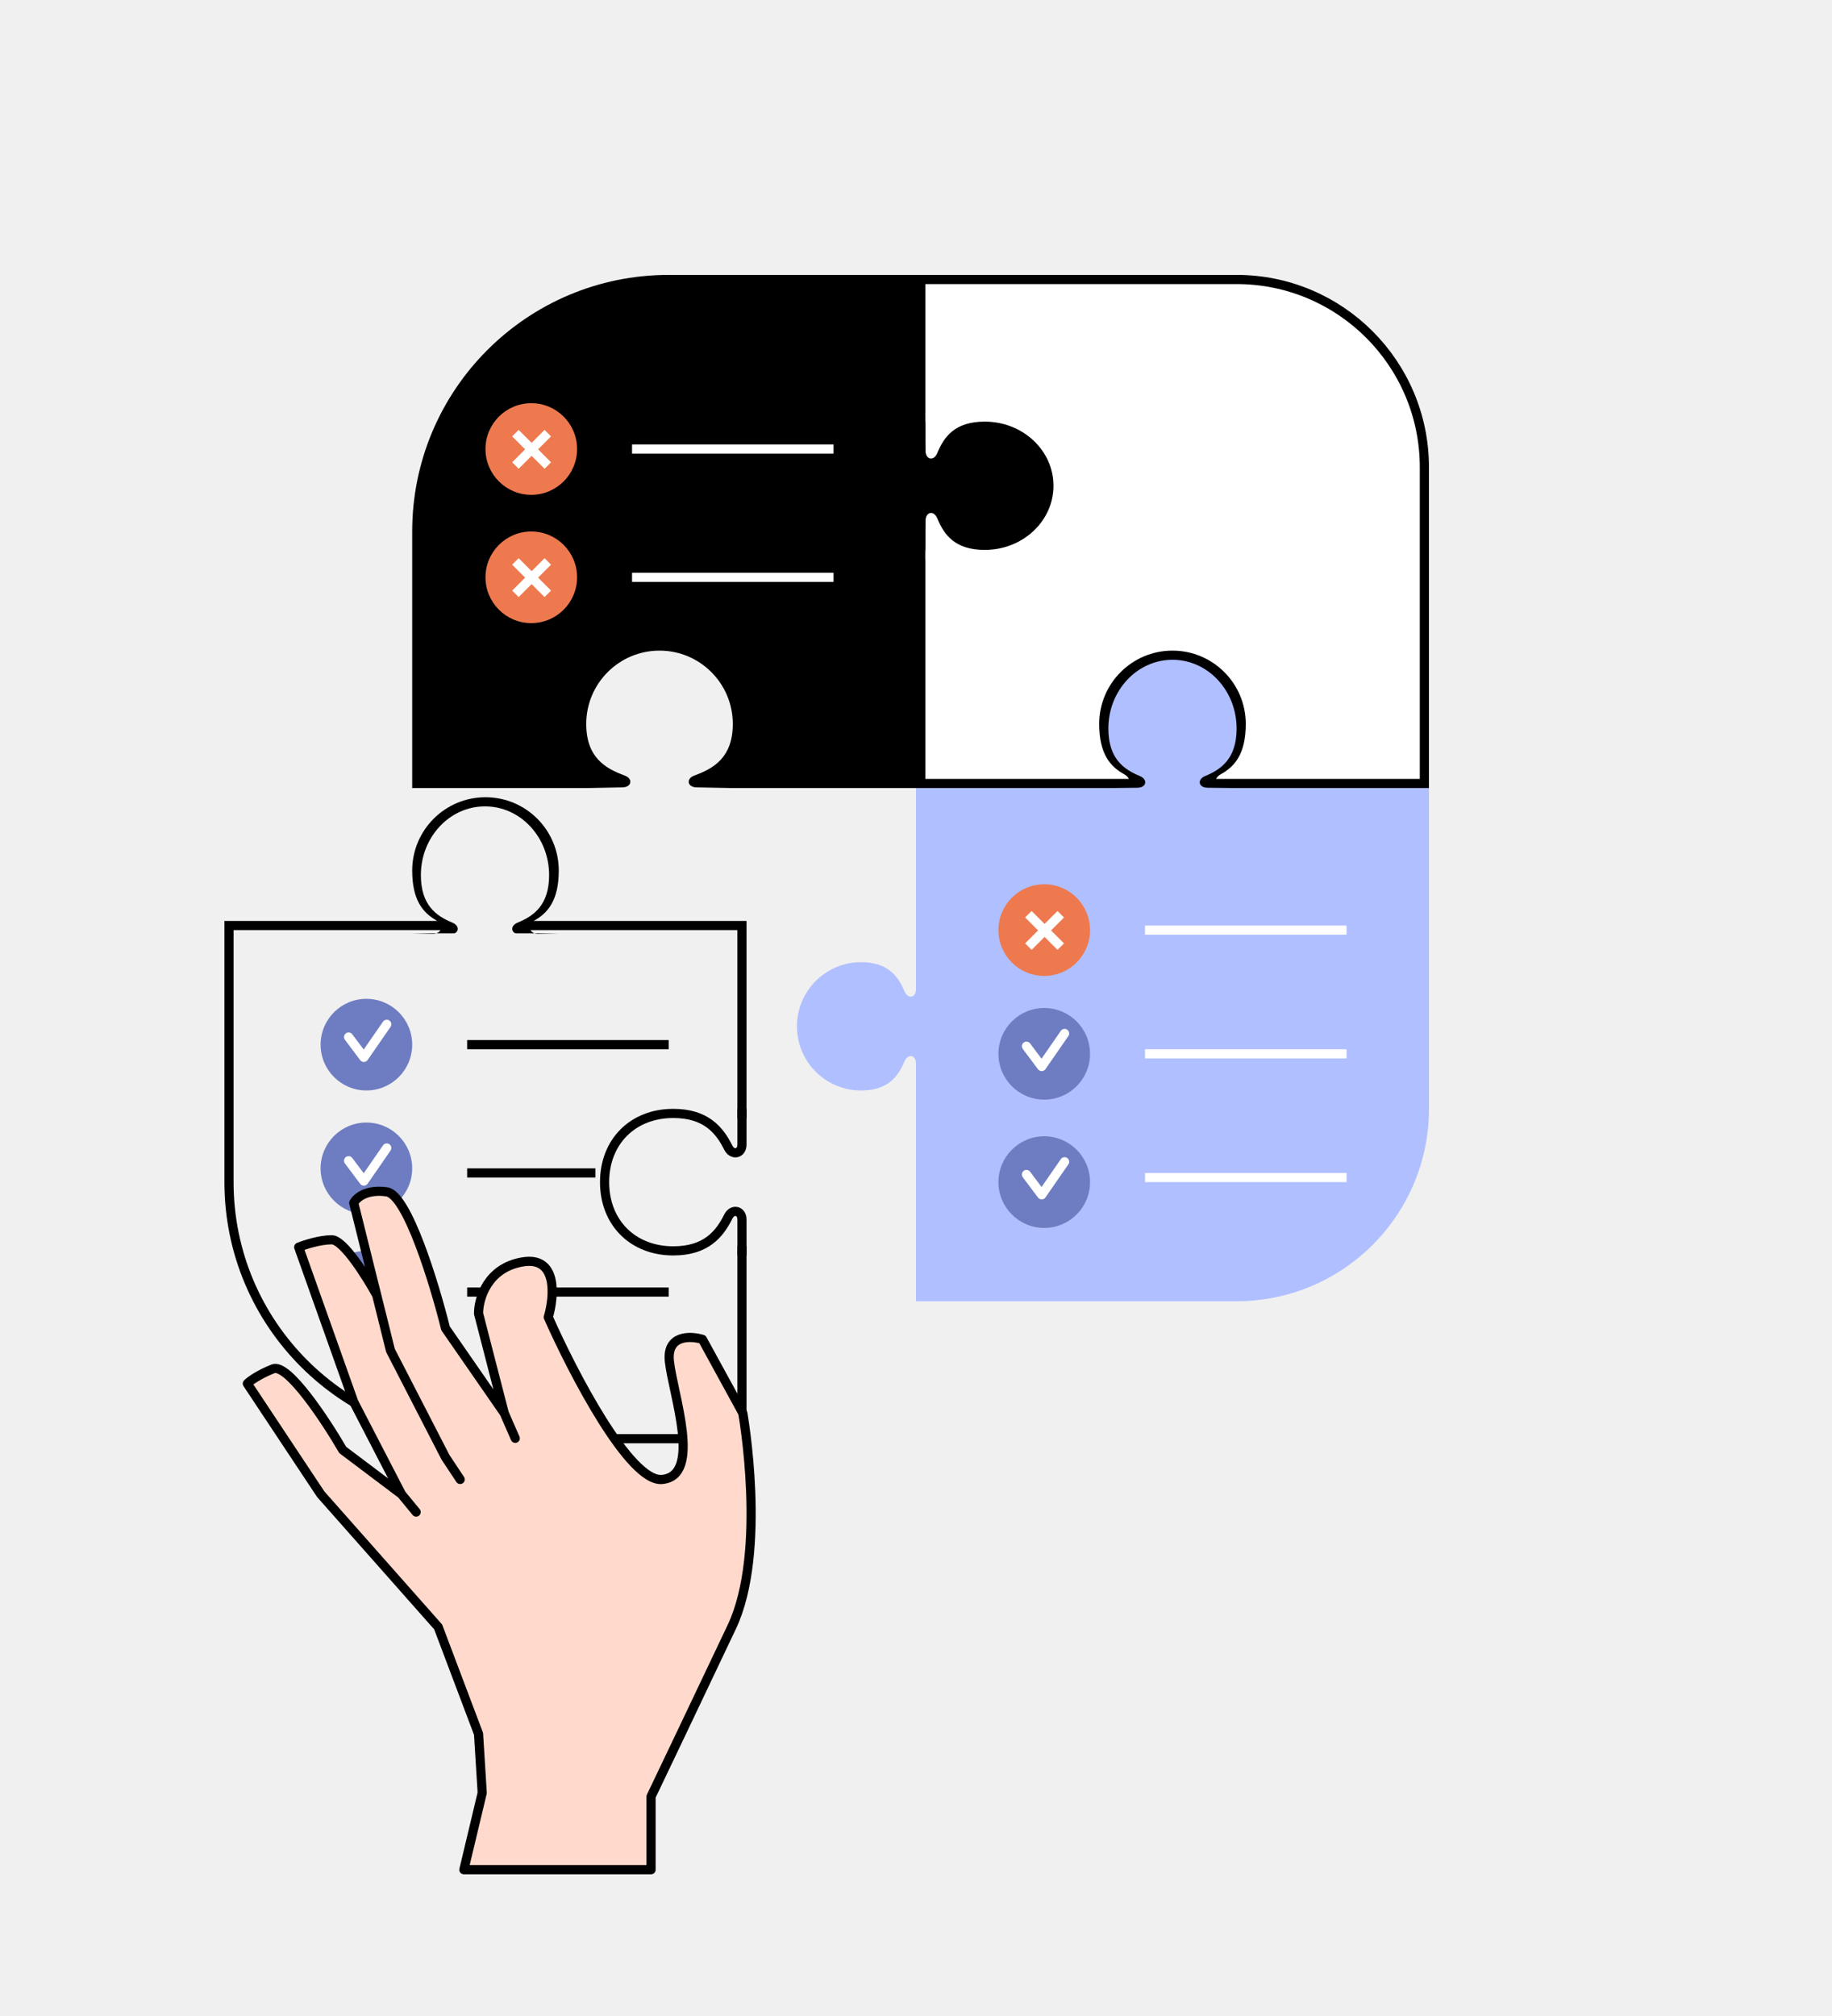 <svg width="200" height="220" viewBox="0 0 200 220" fill="none" xmlns="http://www.w3.org/2000/svg">
<rect width="200" height="220" fill="#F0F0F0"/>
<path d="M100.5 30.5H135C146.322 30.5 155.5 39.678 155.5 51V85.5H100.5V30.5Z" fill="white" stroke="black"/>
<path d="M100 86H156V121C156 132.598 146.598 142 135 142H100V86Z" fill="#B0BFFF"/>
<path d="M125 101.5H147" stroke="white" stroke-linejoin="round"/>
<path d="M125 115H147" stroke="white" stroke-linejoin="round"/>
<path d="M125 128.5H147" stroke="white" stroke-linejoin="round"/>
<path d="M100.004 107.907C100.003 108.921 99.115 109.083 98.725 108.147C98.038 106.496 96.894 105.003 94.005 105.002C90.139 105.001 87.004 108.134 87.002 112C87.001 115.866 90.134 119.001 94 119.002C96.889 119.003 98.034 117.512 98.723 115.861C99.113 114.925 100.001 115.088 100.001 116.102L100 119.005L101 119.005L101.005 105.005L100.005 105.005L100.004 107.907Z" fill="#B0BFFF"/>
<path d="M133.597 86C132.584 86 132.378 84.986 133.265 84.497C134.76 83.672 136 82.319 136 79C136 74.582 132.418 71 128 71C123.582 71 120 74.582 120 79C120 82.319 121.24 83.672 122.735 84.497C123.622 84.986 123.416 86 122.403 86H120H136H133.597Z" fill="black"/>
<path d="M100.944 58.788C100.918 57.762 101.924 57.547 102.442 58.432C103.278 59.857 104.65 61.013 107.857 61.009C112.275 61.003 115.852 57.417 115.846 52.998C115.841 48.58 112.254 45.003 107.836 45.009C104.629 45.013 103.26 46.173 102.428 47.601C101.912 48.487 100.906 48.274 100.929 47.249L100.979 45.018L99.836 45.02L99.857 61.02L101 61.018L100.944 58.788Z" fill="white"/>
<path d="M131.825 85.965C130.834 85.954 130.659 85.057 131.575 84.68C133.335 83.955 135 82.771 135 79.5C135 75.358 131.866 72 128 72C124.134 72 121 75.358 121 79.5C121 82.771 122.665 83.955 124.425 84.68C125.341 85.057 125.166 85.954 124.175 85.965L121 86V87H135V86L131.825 85.965Z" fill="#B0BFFF"/>
<path d="M45 58C45 42.536 57.536 30 73 30H101V86H45V58Z" fill="black"/>
<path d="M101.04 56.826C101.052 55.837 101.951 55.661 102.328 56.576C103.054 58.341 104.238 60.014 107.518 60.01C111.661 60.004 115.014 56.866 115.009 53C115.004 49.134 111.642 46.004 107.5 46.01C104.229 46.014 103.047 47.681 102.325 49.442C101.949 50.359 101.051 50.185 101.039 49.193L101 46.02L100 46.02L100.018 60.02L101 60.02L101.04 56.826Z" fill="black"/>
<path d="M81 122V101H25V129C25 144.464 37.536 157 53 157H81V136" stroke="black"/>
<path d="M81.003 137.005L81.001 133.092C81.001 132.079 79.956 131.857 79.506 132.764C78.549 134.694 77.058 136.506 73.503 136.505C69.085 136.504 66.001 133.424 66.003 129.005C66.004 124.587 69.085 121.504 73.503 121.505C77.053 121.506 78.546 123.309 79.503 125.232C79.954 126.139 81.001 125.916 81.001 124.903L81.003 121.005" stroke="black"/>
<path d="M76.038 85.924C75.035 85.904 74.865 84.971 75.808 84.629C77.918 83.863 80 82.65 80 79C80 74.582 76.418 71 72 71C67.582 71 64 74.582 64 79C64 82.65 66.082 83.863 68.192 84.629C69.135 84.971 68.965 85.904 67.962 85.924L64 86H80L76.038 85.924Z" fill="#F0F0F0"/>
<path d="M58.77 101.91C57.744 101.935 57.53 100.929 58.416 100.411C59.842 99.578 61 98.207 61 95C61 90.582 57.418 87 53 87C48.582 87 45 90.582 45 95C45 98.207 46.158 99.578 47.584 100.411C48.47 100.929 48.256 101.935 47.23 101.91L45 101.857H61L58.77 101.91Z" fill="black"/>
<path d="M56.769 101.964C55.778 101.952 55.603 101.055 56.52 100.678C58.28 99.953 59.947 98.769 59.947 95.497C59.947 91.355 56.813 87.997 52.947 87.997C49.081 87.997 45.947 91.355 45.947 95.497C45.947 98.769 47.613 99.953 49.374 100.678C50.291 101.055 50.115 101.952 49.124 101.964L45.947 102V102.997H59.947V102L56.769 101.964Z" fill="#F0F0F0"/>
<path d="M51 114H73" stroke="black" stroke-linejoin="round"/>
<path d="M51 128H65" stroke="black" stroke-linejoin="round"/>
<path d="M51 141H73" stroke="black" stroke-linejoin="round"/>
<circle cx="40" cy="127.5" r="5" fill="#6E7DC1"/>
<path d="M38.056 126.667L39.722 128.889L42.222 125.278" stroke="white" stroke-linecap="round" stroke-linejoin="round"/>
<circle cx="40" cy="114" r="5" fill="#6E7DC1"/>
<path d="M38.056 113.167L39.722 115.389L42.222 111.778" stroke="white" stroke-linecap="round" stroke-linejoin="round"/>
<circle cx="40" cy="141.5" r="5" fill="#6E7DC1"/>
<path d="M38.056 140.667L39.722 142.889L42.222 139.278" stroke="white" stroke-linecap="round" stroke-linejoin="round"/>
<path d="M71.075 196.054V204.038H50.64L52.643 195.651L52.243 189.213L47.835 177.544L35.014 163.058L27 150.987C27.267 150.719 28.202 150.021 29.805 149.377C31.407 148.733 35.548 155.011 37.418 158.23L43.828 163.058L38.62 152.999L32.609 136.099C33.277 135.83 34.933 135.294 36.216 135.294C37.498 135.294 40.022 139.318 41.124 141.33L38.62 131.27C38.887 130.733 39.982 129.741 42.226 130.063C44.469 130.385 47.435 140.122 48.637 144.951L55.047 154.206L52.243 143.341C52.243 141.732 53.204 138.352 57.051 137.708C60.897 137.064 60.523 141.464 59.856 143.744C62.527 149.78 68.751 161.771 72.277 161.449C76.684 161.046 73.479 152.194 73.078 148.572C72.757 145.675 75.348 145.756 76.684 146.158L81.091 154.206C81.091 154.206 83.788 169.3 79.889 177.544C76.684 184.322 71.075 196.054 71.075 196.054Z" fill="#FFDACC"/>
<path d="M55.047 154.206L52.243 143.341C52.243 141.732 53.204 138.352 57.051 137.708C60.897 137.064 60.523 141.464 59.856 143.744C62.527 149.78 68.751 161.771 72.277 161.449C76.684 161.046 73.479 152.194 73.078 148.572C72.757 145.675 75.348 145.756 76.684 146.158L81.091 154.206C81.091 154.206 83.788 169.3 79.889 177.544C76.684 184.322 71.075 196.054 71.075 196.054V204.038H50.64L52.643 195.651L52.243 189.213L47.835 177.544L35.014 163.058L27 150.987C27.267 150.719 28.202 150.021 29.805 149.377C31.407 148.733 35.548 155.011 37.418 158.23L43.828 163.058M55.047 154.206L48.637 144.951C47.435 140.122 44.469 130.385 42.226 130.063C39.982 129.741 38.887 130.733 38.62 131.27L41.124 141.33M55.047 154.206L56.249 156.96M41.124 141.33L42.626 147.365L48.637 159.034L50.239 161.449M41.124 141.33C40.022 139.318 37.498 135.294 36.216 135.294C34.933 135.294 33.277 135.83 32.609 136.099L38.62 152.999L43.828 163.058M43.828 163.058L45.431 165.007" stroke="black" stroke-linecap="round" stroke-linejoin="round"/>
<circle cx="114" cy="101.5" r="5" fill="#EE794E"/>
<path d="M111.914 100.121L113.682 101.889L114.389 101.182L112.621 99.414L111.914 100.121ZM113.682 101.889L115.45 103.657L116.157 102.95L114.389 101.182L113.682 101.889ZM113.682 101.182L111.914 102.95L112.621 103.657L114.389 101.889L113.682 101.182ZM112.621 103.657L116.157 100.121L115.45 99.414L111.914 102.95L112.621 103.657Z" fill="white"/>
<circle cx="58" cy="49" r="5" fill="#EE794E"/>
<path d="M55.914 47.621L57.682 49.389L58.389 48.682L56.621 46.914L55.914 47.621ZM57.682 49.389L59.45 51.157L60.157 50.45L58.389 48.682L57.682 49.389ZM57.682 48.682L55.914 50.45L56.621 51.157L58.389 49.389L57.682 48.682ZM56.621 51.157L60.157 47.621L59.45 46.914L55.914 50.45L56.621 51.157Z" fill="white"/>
<circle cx="58" cy="63" r="5" fill="#EE794E"/>
<path d="M55.914 61.621L57.682 63.389L58.389 62.682L56.621 60.914L55.914 61.621ZM57.682 63.389L59.45 65.157L60.157 64.45L58.389 62.682L57.682 63.389ZM57.682 62.682L55.914 64.45L56.621 65.157L58.389 63.389L57.682 62.682ZM56.621 65.157L60.157 61.621L59.45 60.914L55.914 64.45L56.621 65.157Z" fill="white"/>
<circle cx="114" cy="115" r="5" fill="#6E7DC1"/>
<path d="M112.056 114.167L113.722 116.389L116.222 112.778" stroke="white" stroke-linecap="round" stroke-linejoin="round"/>
<circle cx="114" cy="129" r="5" fill="#6E7DC1"/>
<path d="M112.056 128.167L113.722 130.389L116.222 126.778" stroke="white" stroke-linecap="round" stroke-linejoin="round"/>
<path d="M69 49H91" stroke="white" stroke-linejoin="round"/>
<path d="M69 63H91" stroke="white" stroke-linejoin="round"/>
</svg>
